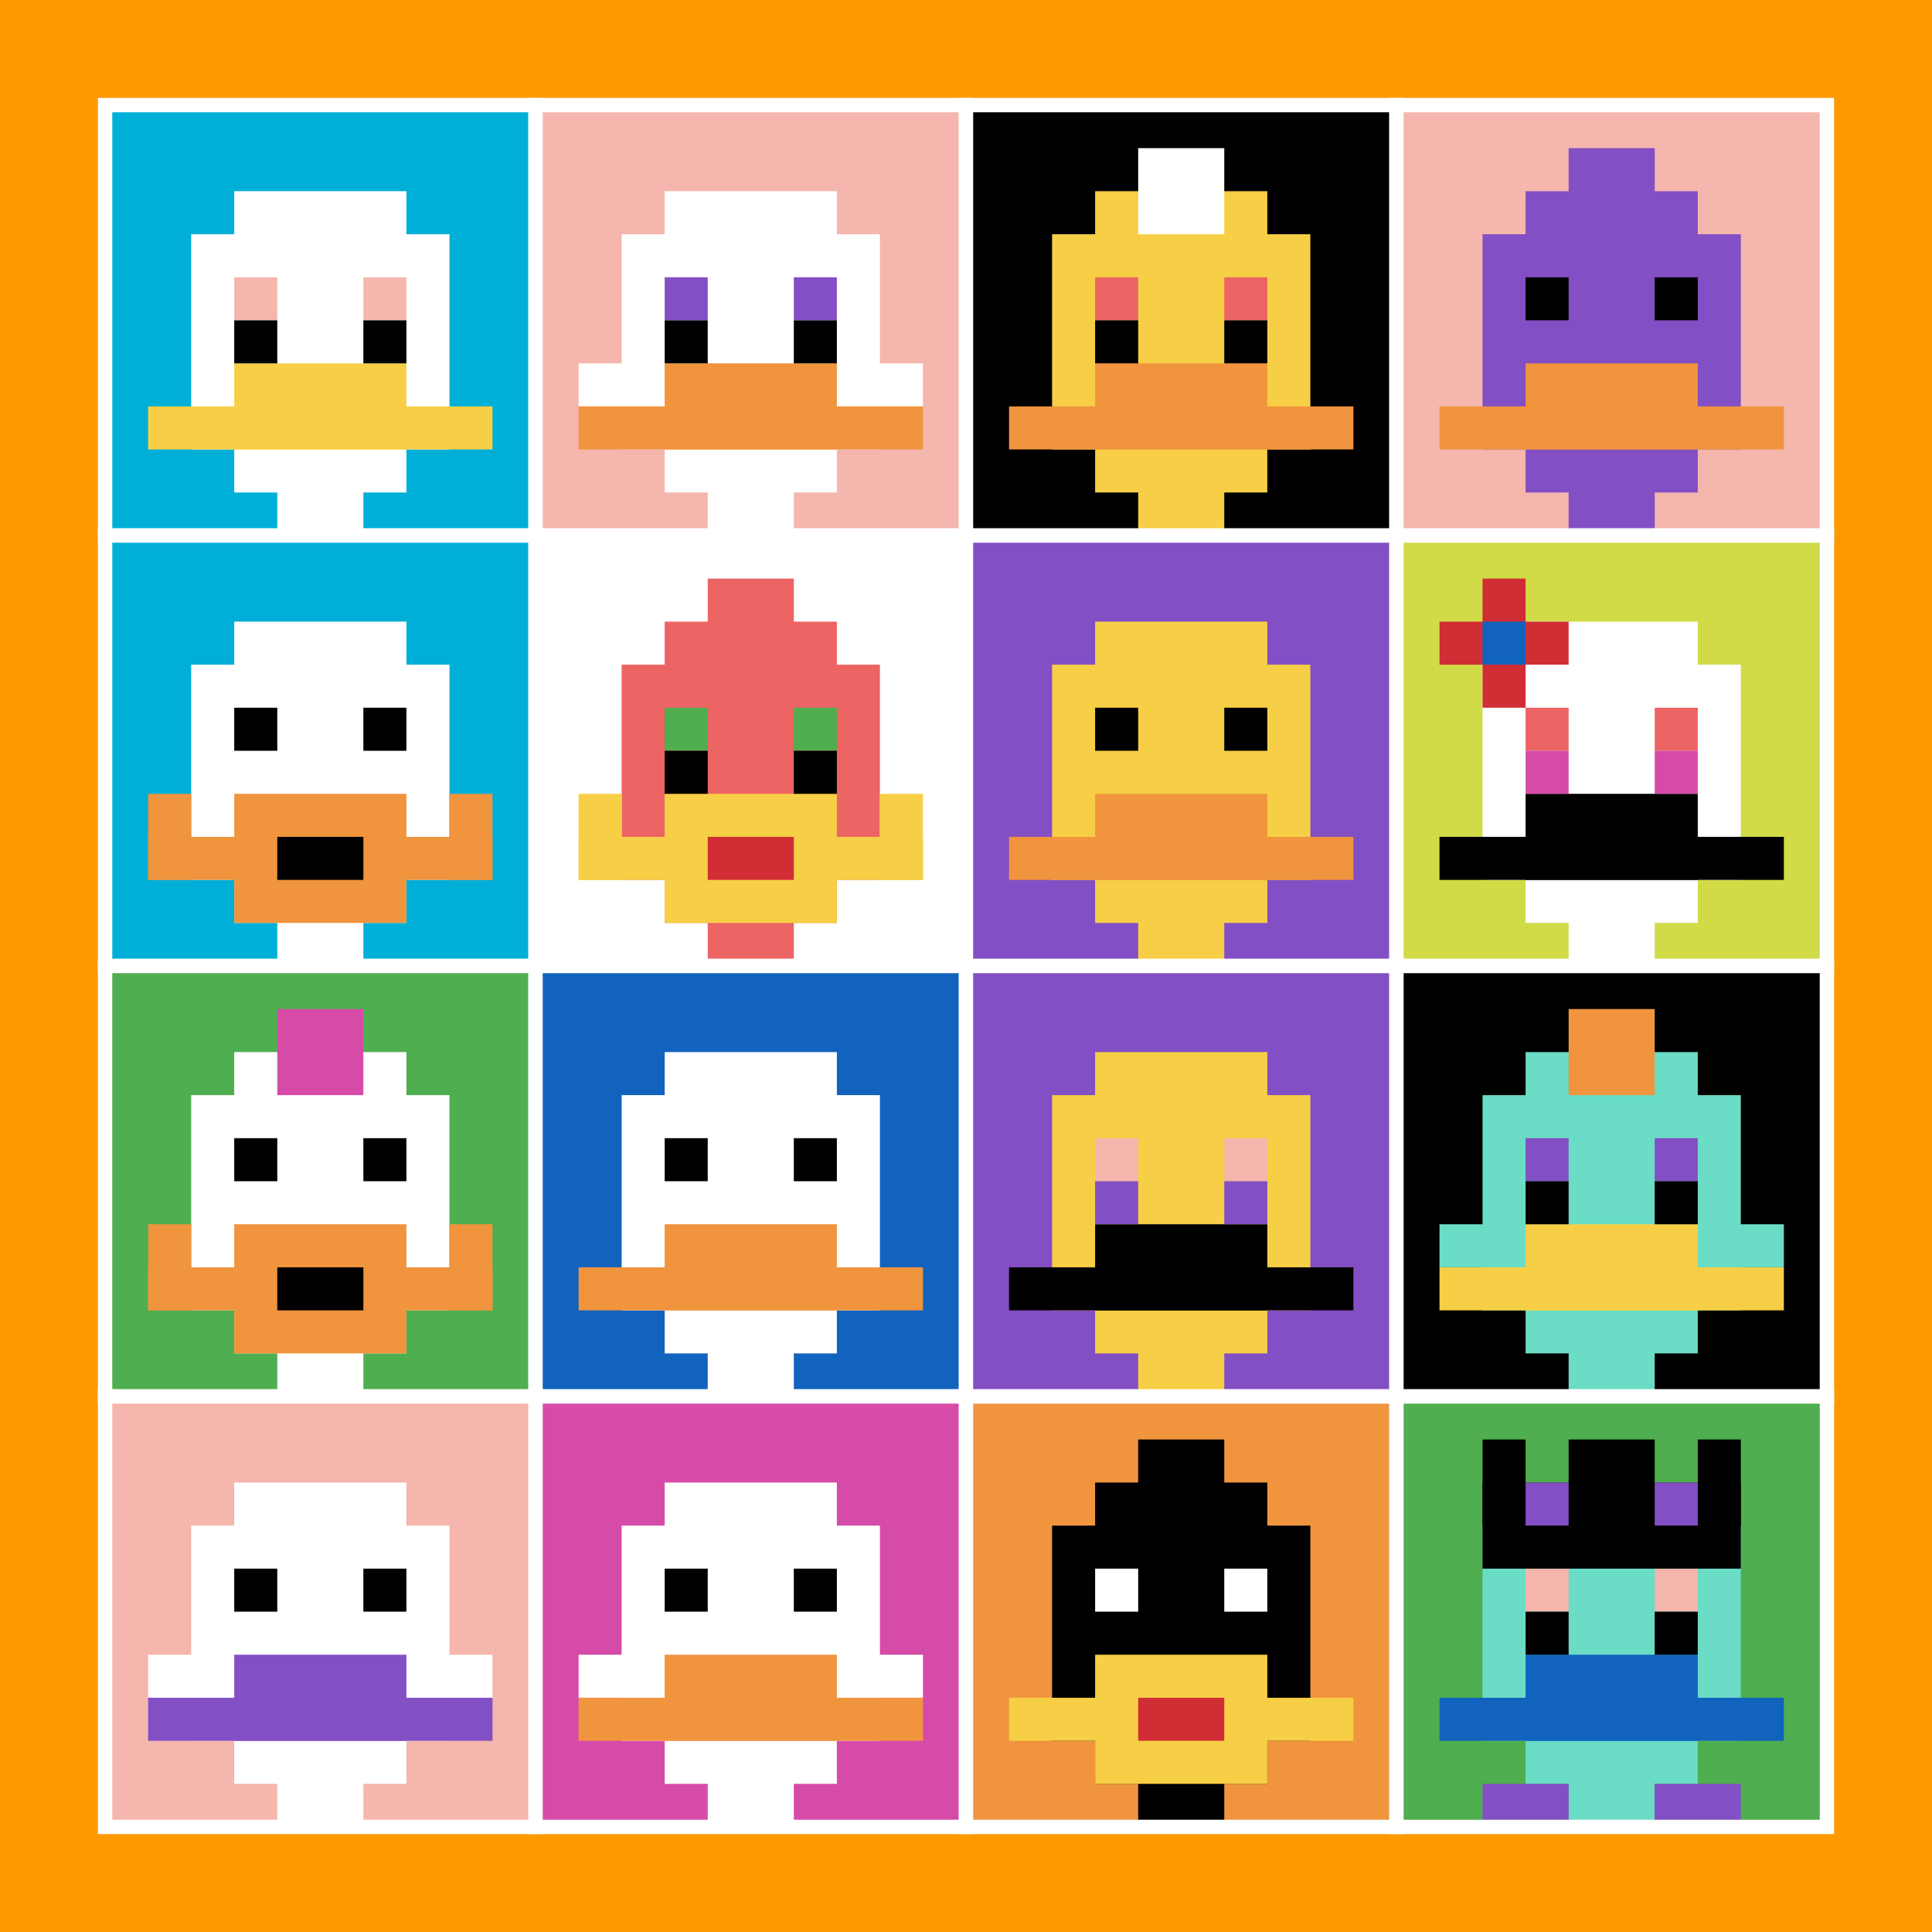 <svg xmlns="http://www.w3.org/2000/svg" version="1.1" width="864" height="864"><title>'goose-pfp-349131' by Dmitri Cherniak</title><desc>seed=349131
backgroundColor=#ff9900
padding=0
innerPadding=47
timeout=10
dimension=4
border=true
Save=function(){return n.handleSave()}
frame=5469

Rendered at Tue Oct 03 2023 20:45:46 GMT-0700 (Pacific Daylight Time)
Generated in &lt;1ms
</desc><defs></defs><rect width="100%" height="100%" fill="#ff9900"></rect><g><g id="0-0"><rect x="47" y="47" height="192.5" width="192.5" fill="#00AFD7"></rect><g><rect id="47-47-3-2-4-7" x="104.75" y="85.5" width="77" height="134.75" fill="#ffffff"></rect><rect id="47-47-2-3-6-5" x="85.5" y="104.75" width="115.5" height="96.25" fill="#ffffff"></rect><rect id="47-47-4-8-2-2" x="124" y="201" width="38.5" height="38.5" fill="#ffffff"></rect><rect id="47-47-1-7-8-1" x="66.25" y="181.75" width="154" height="19.25" fill="#F7CF46"></rect><rect id="47-47-3-6-4-2" x="104.75" y="162.5" width="77" height="38.5" fill="#F7CF46"></rect><rect id="47-47-3-4-1-1" x="104.75" y="124" width="19.25" height="19.25" fill="#F4B6AD"></rect><rect id="47-47-6-4-1-1" x="162.5" y="124" width="19.25" height="19.25" fill="#F4B6AD"></rect><rect id="47-47-3-5-1-1" x="104.75" y="143.25" width="19.25" height="19.25" fill="#000000"></rect><rect id="47-47-6-5-1-1" x="162.5" y="143.25" width="19.25" height="19.25" fill="#000000"></rect></g><rect x="47" y="47" stroke="white" stroke-width="6.417" height="192.5" width="192.5" fill="none"></rect></g><g id="1-0"><rect x="239.5" y="47" height="192.5" width="192.5" fill="#F4B6AD"></rect><g><rect id="239.5-47-3-2-4-7" x="297.25" y="85.5" width="77" height="134.75" fill="#ffffff"></rect><rect id="239.5-47-2-3-6-5" x="278" y="104.75" width="115.5" height="96.25" fill="#ffffff"></rect><rect id="239.5-47-4-8-2-2" x="316.5" y="201" width="38.5" height="38.5" fill="#ffffff"></rect><rect id="239.5-47-1-6-8-1" x="258.75" y="162.5" width="154" height="19.25" fill="#ffffff"></rect><rect id="239.5-47-1-7-8-1" x="258.75" y="181.75" width="154" height="19.25" fill="#F0943E"></rect><rect id="239.5-47-3-6-4-2" x="297.25" y="162.5" width="77" height="38.5" fill="#F0943E"></rect><rect id="239.5-47-3-4-1-1" x="297.25" y="124" width="19.25" height="19.25" fill="#834FC4"></rect><rect id="239.5-47-6-4-1-1" x="355" y="124" width="19.25" height="19.25" fill="#834FC4"></rect><rect id="239.5-47-3-5-1-1" x="297.25" y="143.25" width="19.25" height="19.25" fill="#000000"></rect><rect id="239.5-47-6-5-1-1" x="355" y="143.25" width="19.25" height="19.25" fill="#000000"></rect></g><rect x="239.5" y="47" stroke="white" stroke-width="6.417" height="192.5" width="192.5" fill="none"></rect></g><g id="2-0"><rect x="432" y="47" height="192.5" width="192.5" fill="#000000"></rect><g><rect id="432-47-3-2-4-7" x="489.75" y="85.5" width="77" height="134.75" fill="#F7CF46"></rect><rect id="432-47-2-3-6-5" x="470.5" y="104.75" width="115.5" height="96.25" fill="#F7CF46"></rect><rect id="432-47-4-8-2-2" x="509" y="201" width="38.5" height="38.5" fill="#F7CF46"></rect><rect id="432-47-1-7-8-1" x="451.25" y="181.75" width="154" height="19.25" fill="#F0943E"></rect><rect id="432-47-3-6-4-2" x="489.75" y="162.5" width="77" height="38.5" fill="#F0943E"></rect><rect id="432-47-3-4-1-1" x="489.75" y="124" width="19.25" height="19.25" fill="#EC6463"></rect><rect id="432-47-6-4-1-1" x="547.5" y="124" width="19.25" height="19.25" fill="#EC6463"></rect><rect id="432-47-3-5-1-1" x="489.75" y="143.25" width="19.25" height="19.25" fill="#000000"></rect><rect id="432-47-6-5-1-1" x="547.5" y="143.25" width="19.25" height="19.25" fill="#000000"></rect><rect id="432-47-4-1-2-2" x="509" y="66.25" width="38.5" height="38.5" fill="#ffffff"></rect></g><rect x="432" y="47" stroke="white" stroke-width="6.417" height="192.5" width="192.5" fill="none"></rect></g><g id="3-0"><rect x="624.5" y="47" height="192.5" width="192.5" fill="#F4B6AD"></rect><g><rect id="624.5-47-3-2-4-7" x="682.25" y="85.5" width="77" height="134.75" fill="#834FC4"></rect><rect id="624.5-47-2-3-6-5" x="663" y="104.75" width="115.5" height="96.25" fill="#834FC4"></rect><rect id="624.5-47-4-8-2-2" x="701.5" y="201" width="38.5" height="38.5" fill="#834FC4"></rect><rect id="624.5-47-1-7-8-1" x="643.75" y="181.75" width="154" height="19.25" fill="#F0943E"></rect><rect id="624.5-47-3-6-4-2" x="682.25" y="162.5" width="77" height="38.5" fill="#F0943E"></rect><rect id="624.5-47-3-4-1-1" x="682.25" y="124" width="19.25" height="19.25" fill="#000000"></rect><rect id="624.5-47-6-4-1-1" x="740" y="124" width="19.25" height="19.25" fill="#000000"></rect><rect id="624.5-47-4-1-2-2" x="701.5" y="66.25" width="38.5" height="38.5" fill="#834FC4"></rect></g><rect x="624.5" y="47" stroke="white" stroke-width="6.417" height="192.5" width="192.5" fill="none"></rect></g><g id="0-1"><rect x="47" y="239.5" height="192.5" width="192.5" fill="#00AFD7"></rect><g><rect id="47-239.5-3-2-4-7" x="104.75" y="278" width="77" height="134.75" fill="#ffffff"></rect><rect id="47-239.5-2-3-6-5" x="85.5" y="297.25" width="115.5" height="96.25" fill="#ffffff"></rect><rect id="47-239.5-4-8-2-2" x="124" y="393.5" width="38.5" height="38.5" fill="#ffffff"></rect><rect id="47-239.5-1-7-8-1" x="66.25" y="374.25" width="154" height="19.25" fill="#F0943E"></rect><rect id="47-239.5-3-6-4-3" x="104.75" y="355" width="77" height="57.75" fill="#F0943E"></rect><rect id="47-239.5-4-7-2-1" x="124" y="374.25" width="38.5" height="19.25" fill="#000000"></rect><rect id="47-239.5-1-6-1-2" x="66.25" y="355" width="19.25" height="38.5" fill="#F0943E"></rect><rect id="47-239.5-8-6-1-2" x="201" y="355" width="19.25" height="38.5" fill="#F0943E"></rect><rect id="47-239.5-3-4-1-1" x="104.75" y="316.5" width="19.25" height="19.25" fill="#000000"></rect><rect id="47-239.5-6-4-1-1" x="162.5" y="316.5" width="19.25" height="19.25" fill="#000000"></rect></g><rect x="47" y="239.5" stroke="white" stroke-width="6.417" height="192.5" width="192.5" fill="none"></rect></g><g id="1-1"><rect x="239.5" y="239.5" height="192.5" width="192.5" fill="#ffffff"></rect><g><rect id="239.5-239.5-3-2-4-7" x="297.25" y="278" width="77" height="134.75" fill="#EC6463"></rect><rect id="239.5-239.5-2-3-6-5" x="278" y="297.25" width="115.5" height="96.25" fill="#EC6463"></rect><rect id="239.5-239.5-4-8-2-2" x="316.5" y="393.5" width="38.5" height="38.5" fill="#EC6463"></rect><rect id="239.5-239.5-1-7-8-1" x="258.75" y="374.25" width="154" height="19.25" fill="#F7CF46"></rect><rect id="239.5-239.5-3-6-4-3" x="297.25" y="355" width="77" height="57.75" fill="#F7CF46"></rect><rect id="239.5-239.5-4-7-2-1" x="316.5" y="374.25" width="38.5" height="19.25" fill="#D12D35"></rect><rect id="239.5-239.5-1-6-1-2" x="258.75" y="355" width="19.25" height="38.5" fill="#F7CF46"></rect><rect id="239.5-239.5-8-6-1-2" x="393.5" y="355" width="19.25" height="38.5" fill="#F7CF46"></rect><rect id="239.5-239.5-3-4-1-1" x="297.25" y="316.5" width="19.25" height="19.25" fill="#4FAE4F"></rect><rect id="239.5-239.5-6-4-1-1" x="355" y="316.5" width="19.25" height="19.25" fill="#4FAE4F"></rect><rect id="239.5-239.5-3-5-1-1" x="297.25" y="335.75" width="19.25" height="19.25" fill="#000000"></rect><rect id="239.5-239.5-6-5-1-1" x="355" y="335.75" width="19.25" height="19.25" fill="#000000"></rect><rect id="239.5-239.5-4-1-2-2" x="316.5" y="258.75" width="38.5" height="38.5" fill="#EC6463"></rect></g><rect x="239.5" y="239.5" stroke="white" stroke-width="6.417" height="192.5" width="192.5" fill="none"></rect></g><g id="2-1"><rect x="432" y="239.5" height="192.5" width="192.5" fill="#834FC4"></rect><g><rect id="432-239.5-3-2-4-7" x="489.75" y="278" width="77" height="134.75" fill="#F7CF46"></rect><rect id="432-239.5-2-3-6-5" x="470.5" y="297.25" width="115.5" height="96.25" fill="#F7CF46"></rect><rect id="432-239.5-4-8-2-2" x="509" y="393.5" width="38.5" height="38.5" fill="#F7CF46"></rect><rect id="432-239.5-1-7-8-1" x="451.25" y="374.25" width="154" height="19.25" fill="#F0943E"></rect><rect id="432-239.5-3-6-4-2" x="489.75" y="355" width="77" height="38.5" fill="#F0943E"></rect><rect id="432-239.5-3-4-1-1" x="489.75" y="316.5" width="19.25" height="19.25" fill="#000000"></rect><rect id="432-239.5-6-4-1-1" x="547.5" y="316.5" width="19.25" height="19.25" fill="#000000"></rect></g><rect x="432" y="239.5" stroke="white" stroke-width="6.417" height="192.5" width="192.5" fill="none"></rect></g><g id="3-1"><rect x="624.5" y="239.5" height="192.5" width="192.5" fill="#D1DB47"></rect><g><rect id="624.5-239.5-3-2-4-7" x="682.25" y="278" width="77" height="134.75" fill="#ffffff"></rect><rect id="624.5-239.5-2-3-6-5" x="663" y="297.25" width="115.5" height="96.25" fill="#ffffff"></rect><rect id="624.5-239.5-4-8-2-2" x="701.5" y="393.5" width="38.5" height="38.5" fill="#ffffff"></rect><rect id="624.5-239.5-1-7-8-1" x="643.75" y="374.25" width="154" height="19.25" fill="#000000"></rect><rect id="624.5-239.5-3-6-4-2" x="682.25" y="355" width="77" height="38.5" fill="#000000"></rect><rect id="624.5-239.5-3-4-1-1" x="682.25" y="316.5" width="19.25" height="19.25" fill="#EC6463"></rect><rect id="624.5-239.5-6-4-1-1" x="740" y="316.5" width="19.25" height="19.25" fill="#EC6463"></rect><rect id="624.5-239.5-3-5-1-1" x="682.25" y="335.75" width="19.25" height="19.25" fill="#D74BA8"></rect><rect id="624.5-239.5-6-5-1-1" x="740" y="335.75" width="19.25" height="19.25" fill="#D74BA8"></rect><rect id="624.5-239.5-1-2-3-1" x="643.75" y="278" width="57.75" height="19.25" fill="#D12D35"></rect><rect id="624.5-239.5-2-1-1-3" x="663" y="258.75" width="19.25" height="57.75" fill="#D12D35"></rect><rect id="624.5-239.5-2-2-1-1" x="663" y="278" width="19.25" height="19.25" fill="#1263BD"></rect></g><rect x="624.5" y="239.5" stroke="white" stroke-width="6.417" height="192.5" width="192.5" fill="none"></rect></g><g id="0-2"><rect x="47" y="432" height="192.5" width="192.5" fill="#4FAE4F"></rect><g><rect id="47-432-3-2-4-7" x="104.75" y="470.5" width="77" height="134.75" fill="#ffffff"></rect><rect id="47-432-2-3-6-5" x="85.5" y="489.75" width="115.5" height="96.25" fill="#ffffff"></rect><rect id="47-432-4-8-2-2" x="124" y="586" width="38.5" height="38.5" fill="#ffffff"></rect><rect id="47-432-1-7-8-1" x="66.25" y="566.75" width="154" height="19.25" fill="#F0943E"></rect><rect id="47-432-3-6-4-3" x="104.75" y="547.5" width="77" height="57.75" fill="#F0943E"></rect><rect id="47-432-4-7-2-1" x="124" y="566.75" width="38.5" height="19.25" fill="#000000"></rect><rect id="47-432-1-6-1-2" x="66.25" y="547.5" width="19.25" height="38.5" fill="#F0943E"></rect><rect id="47-432-8-6-1-2" x="201" y="547.5" width="19.25" height="38.5" fill="#F0943E"></rect><rect id="47-432-3-4-1-1" x="104.75" y="509" width="19.25" height="19.25" fill="#000000"></rect><rect id="47-432-6-4-1-1" x="162.5" y="509" width="19.25" height="19.25" fill="#000000"></rect><rect id="47-432-4-1-2-2" x="124" y="451.25" width="38.5" height="38.5" fill="#D74BA8"></rect></g><rect x="47" y="432" stroke="white" stroke-width="6.417" height="192.5" width="192.5" fill="none"></rect></g><g id="1-2"><rect x="239.5" y="432" height="192.5" width="192.5" fill="#1263BD"></rect><g><rect id="239.5-432-3-2-4-7" x="297.25" y="470.5" width="77" height="134.75" fill="#ffffff"></rect><rect id="239.5-432-2-3-6-5" x="278" y="489.75" width="115.5" height="96.25" fill="#ffffff"></rect><rect id="239.5-432-4-8-2-2" x="316.5" y="586" width="38.5" height="38.5" fill="#ffffff"></rect><rect id="239.5-432-1-7-8-1" x="258.75" y="566.75" width="154" height="19.25" fill="#F0943E"></rect><rect id="239.5-432-3-6-4-2" x="297.25" y="547.5" width="77" height="38.5" fill="#F0943E"></rect><rect id="239.5-432-3-4-1-1" x="297.25" y="509" width="19.25" height="19.25" fill="#000000"></rect><rect id="239.5-432-6-4-1-1" x="355" y="509" width="19.25" height="19.25" fill="#000000"></rect></g><rect x="239.5" y="432" stroke="white" stroke-width="6.417" height="192.5" width="192.5" fill="none"></rect></g><g id="2-2"><rect x="432" y="432" height="192.5" width="192.5" fill="#834FC4"></rect><g><rect id="432-432-3-2-4-7" x="489.75" y="470.5" width="77" height="134.75" fill="#F7CF46"></rect><rect id="432-432-2-3-6-5" x="470.5" y="489.75" width="115.5" height="96.25" fill="#F7CF46"></rect><rect id="432-432-4-8-2-2" x="509" y="586" width="38.5" height="38.5" fill="#F7CF46"></rect><rect id="432-432-1-7-8-1" x="451.25" y="566.75" width="154" height="19.25" fill="#000000"></rect><rect id="432-432-3-6-4-2" x="489.75" y="547.5" width="77" height="38.5" fill="#000000"></rect><rect id="432-432-3-4-1-1" x="489.75" y="509" width="19.25" height="19.25" fill="#F4B6AD"></rect><rect id="432-432-6-4-1-1" x="547.5" y="509" width="19.25" height="19.25" fill="#F4B6AD"></rect><rect id="432-432-3-5-1-1" x="489.75" y="528.25" width="19.25" height="19.25" fill="#834FC4"></rect><rect id="432-432-6-5-1-1" x="547.5" y="528.25" width="19.25" height="19.25" fill="#834FC4"></rect></g><rect x="432" y="432" stroke="white" stroke-width="6.417" height="192.5" width="192.5" fill="none"></rect></g><g id="3-2"><rect x="624.5" y="432" height="192.5" width="192.5" fill="#000000"></rect><g><rect id="624.5-432-3-2-4-7" x="682.25" y="470.5" width="77" height="134.75" fill="#6BDCC5"></rect><rect id="624.5-432-2-3-6-5" x="663" y="489.75" width="115.5" height="96.25" fill="#6BDCC5"></rect><rect id="624.5-432-4-8-2-2" x="701.5" y="586" width="38.5" height="38.5" fill="#6BDCC5"></rect><rect id="624.5-432-1-6-8-1" x="643.75" y="547.5" width="154" height="19.25" fill="#6BDCC5"></rect><rect id="624.5-432-1-7-8-1" x="643.75" y="566.75" width="154" height="19.25" fill="#F7CF46"></rect><rect id="624.5-432-3-6-4-2" x="682.25" y="547.5" width="77" height="38.5" fill="#F7CF46"></rect><rect id="624.5-432-3-4-1-1" x="682.25" y="509" width="19.25" height="19.25" fill="#834FC4"></rect><rect id="624.5-432-6-4-1-1" x="740" y="509" width="19.25" height="19.25" fill="#834FC4"></rect><rect id="624.5-432-3-5-1-1" x="682.25" y="528.25" width="19.25" height="19.25" fill="#000000"></rect><rect id="624.5-432-6-5-1-1" x="740" y="528.25" width="19.25" height="19.25" fill="#000000"></rect><rect id="624.5-432-4-1-2-2" x="701.5" y="451.25" width="38.5" height="38.5" fill="#F0943E"></rect></g><rect x="624.5" y="432" stroke="white" stroke-width="6.417" height="192.5" width="192.5" fill="none"></rect></g><g id="0-3"><rect x="47" y="624.5" height="192.5" width="192.5" fill="#F4B6AD"></rect><g><rect id="47-624.5-3-2-4-7" x="104.75" y="663" width="77" height="134.75" fill="#ffffff"></rect><rect id="47-624.5-2-3-6-5" x="85.5" y="682.25" width="115.5" height="96.25" fill="#ffffff"></rect><rect id="47-624.5-4-8-2-2" x="124" y="778.5" width="38.5" height="38.5" fill="#ffffff"></rect><rect id="47-624.5-1-6-8-1" x="66.25" y="740" width="154" height="19.25" fill="#ffffff"></rect><rect id="47-624.5-1-7-8-1" x="66.25" y="759.25" width="154" height="19.25" fill="#834FC4"></rect><rect id="47-624.5-3-6-4-2" x="104.75" y="740" width="77" height="38.5" fill="#834FC4"></rect><rect id="47-624.5-3-4-1-1" x="104.75" y="701.5" width="19.25" height="19.25" fill="#000000"></rect><rect id="47-624.5-6-4-1-1" x="162.5" y="701.5" width="19.25" height="19.25" fill="#000000"></rect></g><rect x="47" y="624.5" stroke="white" stroke-width="6.417" height="192.5" width="192.5" fill="none"></rect></g><g id="1-3"><rect x="239.5" y="624.5" height="192.5" width="192.5" fill="#D74BA8"></rect><g><rect id="239.5-624.5-3-2-4-7" x="297.25" y="663" width="77" height="134.75" fill="#ffffff"></rect><rect id="239.5-624.5-2-3-6-5" x="278" y="682.25" width="115.5" height="96.25" fill="#ffffff"></rect><rect id="239.5-624.5-4-8-2-2" x="316.5" y="778.5" width="38.5" height="38.5" fill="#ffffff"></rect><rect id="239.5-624.5-1-6-8-1" x="258.75" y="740" width="154" height="19.25" fill="#ffffff"></rect><rect id="239.5-624.5-1-7-8-1" x="258.75" y="759.25" width="154" height="19.25" fill="#F0943E"></rect><rect id="239.5-624.5-3-6-4-2" x="297.25" y="740" width="77" height="38.5" fill="#F0943E"></rect><rect id="239.5-624.5-3-4-1-1" x="297.25" y="701.5" width="19.25" height="19.25" fill="#000000"></rect><rect id="239.5-624.5-6-4-1-1" x="355" y="701.5" width="19.25" height="19.25" fill="#000000"></rect></g><rect x="239.5" y="624.5" stroke="white" stroke-width="6.417" height="192.5" width="192.5" fill="none"></rect></g><g id="2-3"><rect x="432" y="624.5" height="192.5" width="192.5" fill="#F0943E"></rect><g><rect id="432-624.5-3-2-4-7" x="489.75" y="663" width="77" height="134.75" fill="#000000"></rect><rect id="432-624.5-2-3-6-5" x="470.5" y="682.25" width="115.5" height="96.25" fill="#000000"></rect><rect id="432-624.5-4-8-2-2" x="509" y="778.5" width="38.5" height="38.5" fill="#000000"></rect><rect id="432-624.5-1-7-8-1" x="451.25" y="759.25" width="154" height="19.25" fill="#F7CF46"></rect><rect id="432-624.5-3-6-4-3" x="489.75" y="740" width="77" height="57.75" fill="#F7CF46"></rect><rect id="432-624.5-4-7-2-1" x="509" y="759.25" width="38.5" height="19.25" fill="#D12D35"></rect><rect id="432-624.5-3-4-1-1" x="489.75" y="701.5" width="19.25" height="19.25" fill="#ffffff"></rect><rect id="432-624.5-6-4-1-1" x="547.5" y="701.5" width="19.25" height="19.25" fill="#ffffff"></rect><rect id="432-624.5-4-1-2-2" x="509" y="643.75" width="38.5" height="38.5" fill="#000000"></rect></g><rect x="432" y="624.5" stroke="white" stroke-width="6.417" height="192.5" width="192.5" fill="none"></rect></g><g id="3-3"><rect x="624.5" y="624.5" height="192.5" width="192.5" fill="#4FAE4F"></rect><g><rect id="624.5-624.5-3-2-4-7" x="682.25" y="663" width="77" height="134.75" fill="#6BDCC5"></rect><rect id="624.5-624.5-2-3-6-5" x="663" y="682.25" width="115.5" height="96.25" fill="#6BDCC5"></rect><rect id="624.5-624.5-4-8-2-2" x="701.5" y="778.5" width="38.5" height="38.5" fill="#6BDCC5"></rect><rect id="624.5-624.5-1-7-8-1" x="643.75" y="759.25" width="154" height="19.25" fill="#1263BD"></rect><rect id="624.5-624.5-3-6-4-2" x="682.25" y="740" width="77" height="38.5" fill="#1263BD"></rect><rect id="624.5-624.5-3-4-1-1" x="682.25" y="701.5" width="19.25" height="19.25" fill="#F4B6AD"></rect><rect id="624.5-624.5-6-4-1-1" x="740" y="701.5" width="19.25" height="19.25" fill="#F4B6AD"></rect><rect id="624.5-624.5-3-5-1-1" x="682.25" y="720.75" width="19.25" height="19.25" fill="#000000"></rect><rect id="624.5-624.5-6-5-1-1" x="740" y="720.75" width="19.25" height="19.25" fill="#000000"></rect><rect id="624.5-624.5-2-1-1-2" x="663" y="643.75" width="19.25" height="38.5" fill="#000000"></rect><rect id="624.5-624.5-4-1-2-2" x="701.5" y="643.75" width="38.5" height="38.5" fill="#000000"></rect><rect id="624.5-624.5-7-1-1-2" x="759.25" y="643.75" width="19.25" height="38.5" fill="#000000"></rect><rect id="624.5-624.5-2-2-6-2" x="663" y="663" width="115.5" height="38.5" fill="#000000"></rect><rect id="624.5-624.5-3-2-1-1" x="682.25" y="663" width="19.25" height="19.25" fill="#834FC4"></rect><rect id="624.5-624.5-6-2-1-1" x="740" y="663" width="19.25" height="19.25" fill="#834FC4"></rect><rect id="624.5-624.5-2-9-2-1" x="663" y="797.75" width="38.5" height="19.25" fill="#834FC4"></rect><rect id="624.5-624.5-6-9-2-1" x="740" y="797.75" width="38.5" height="19.25" fill="#834FC4"></rect></g><rect x="624.5" y="624.5" stroke="white" stroke-width="6.417" height="192.5" width="192.5" fill="none"></rect></g></g></svg>